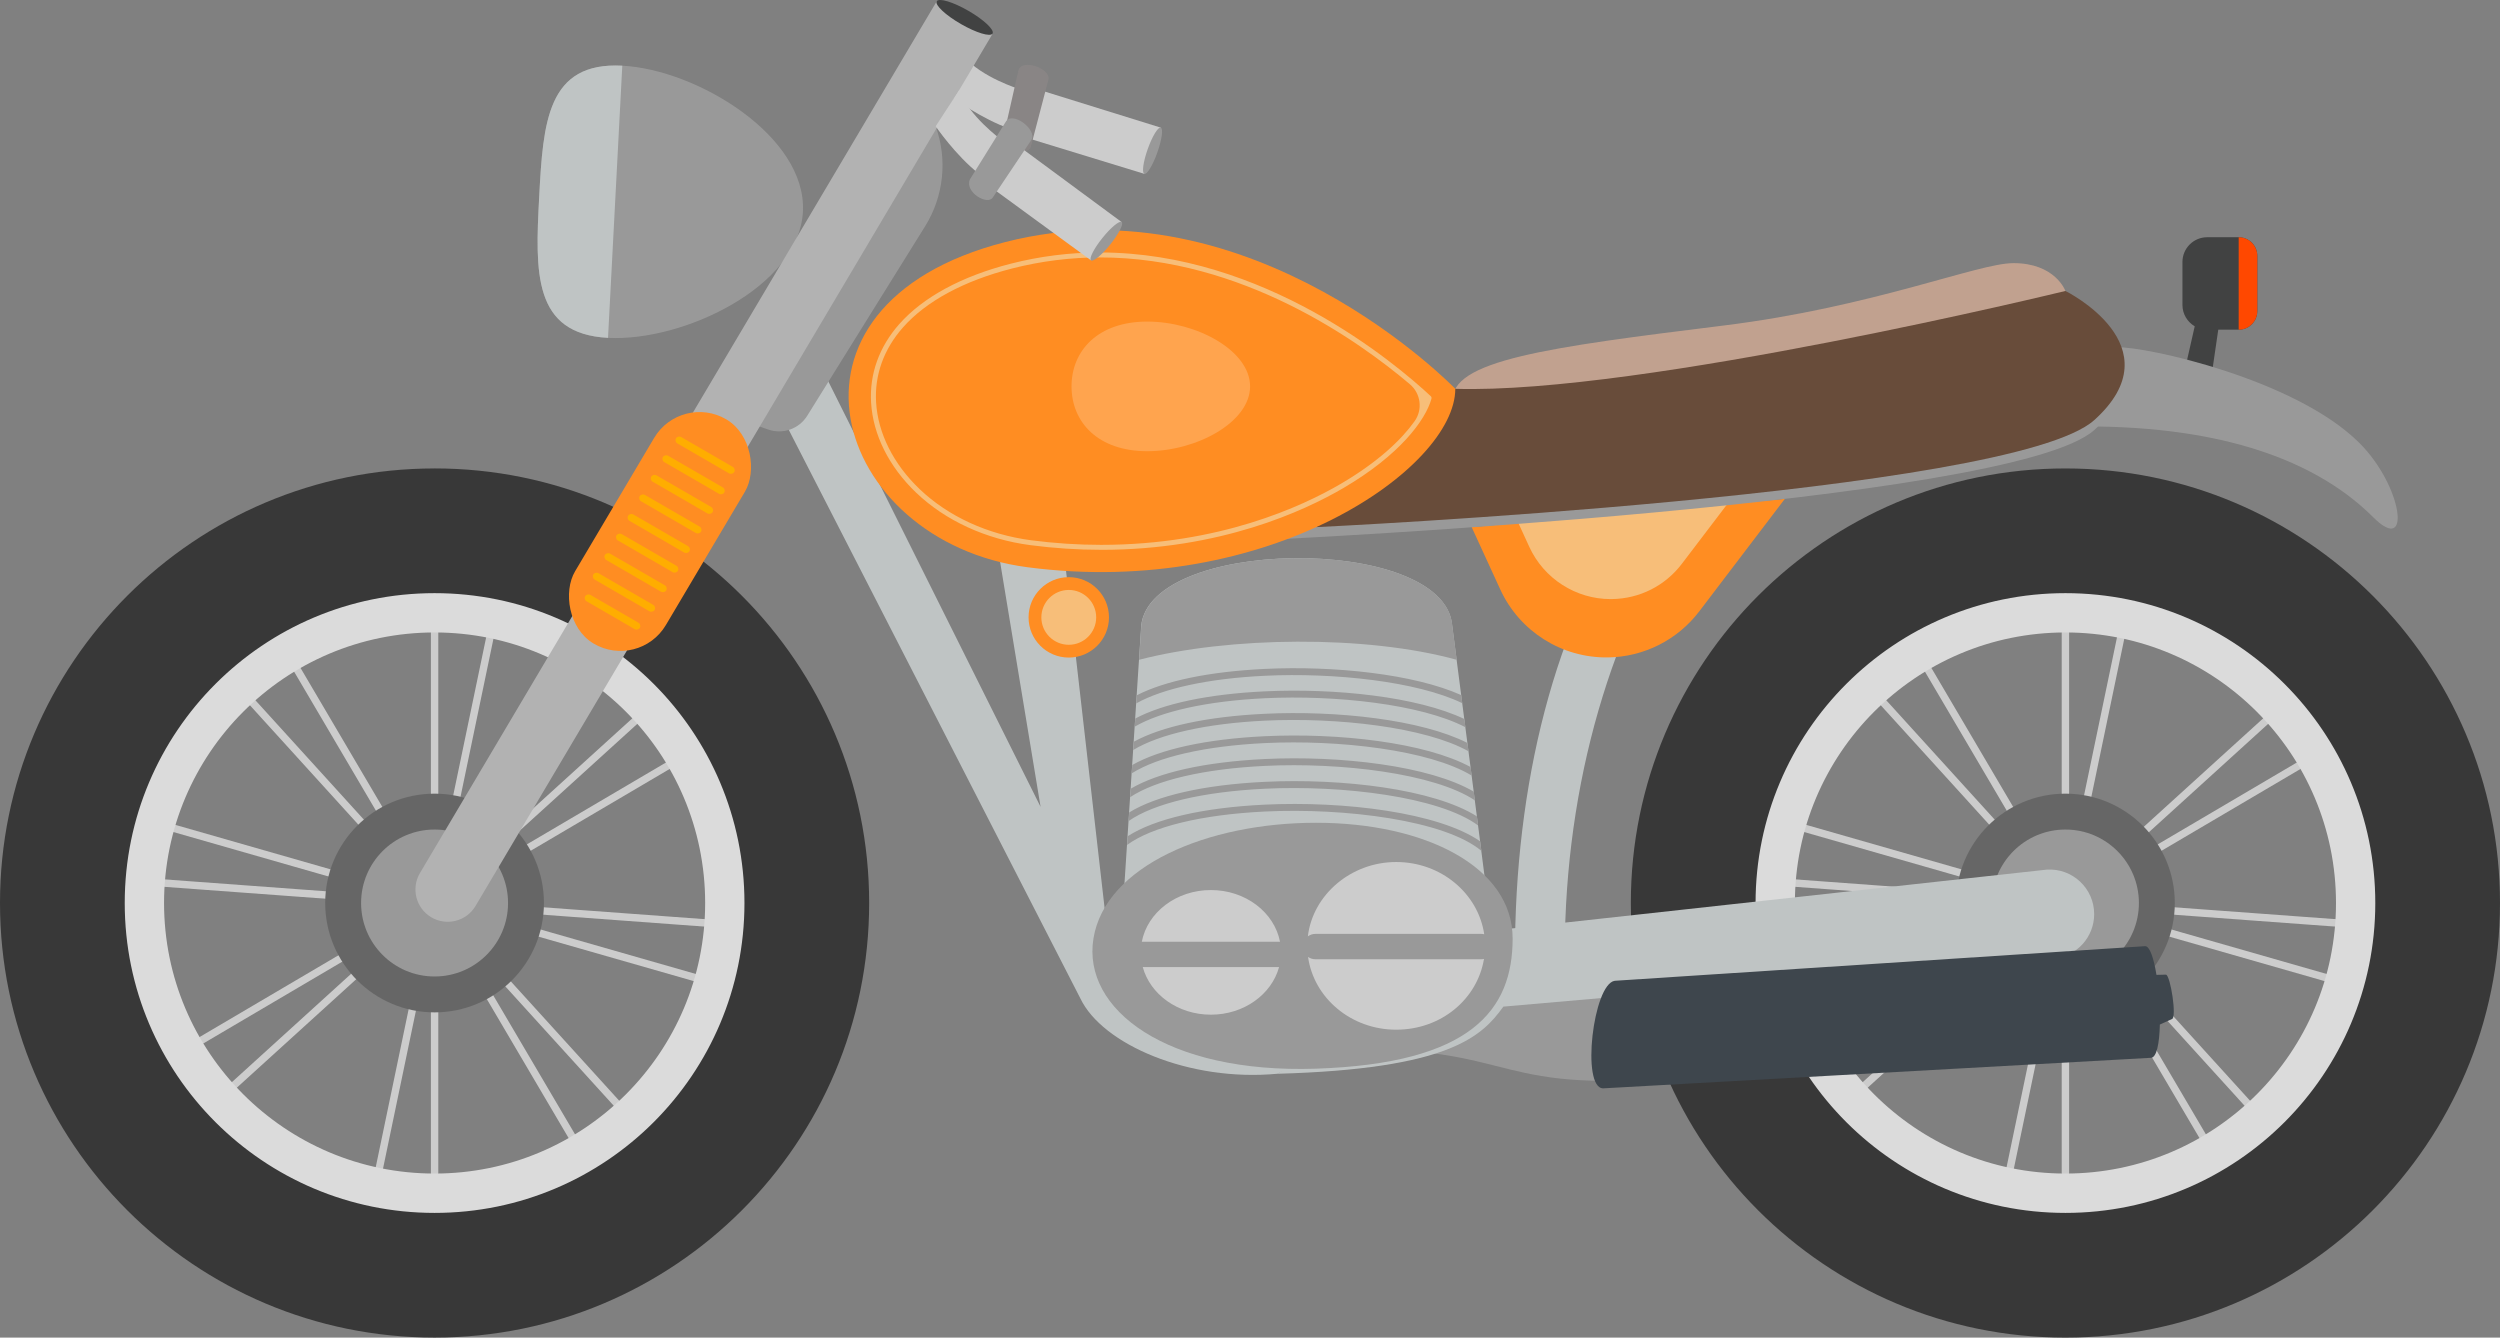 <svg xmlns="http://www.w3.org/2000/svg" id="Layer_2" viewBox="0 0 1013.99 542.52"><rect x="0" y="0" width="1013.99" height="542.52" fill="#808080" stroke="none"/><g id="Layer_3"><g><path d="m689.97,200.5c-34.24,47.78-53.93,111.29-55.25,179.21l-20.22,1.53c.89-68.58,17.85-134.54,52.77-180.74h22.7Zm-235.12,192.47l-5.2-10.42-18.15-158.71-27.24-4.28,17.8,107.7-91.82-184.04-13.4,25.11,121.35,236.62c8.87,18.63,44.15,33.93,79.95,30.56,29.73-12.94-30.17-28.07-63.3-42.54Zm145.98-47.86l-.5-3.88-.84-6.43-.47-3.67-.84-6.5-.45-3.54-.84-6.52-.45-3.46-.83-6.37-.44-3.39-.83-6.38-.43-3.32-.83-6.41-.42-3.27-1.86-14.36-1.82-14.12c-3.52-37.09-126.37-35.9-126.24,2.25l-.77,11.88-.94,14.4-.21,3.28-.4,6.13-.21,3.3-.4,6.12-.21,3.34-.4,6.1-.22,3.39-.4,6.22-.22,3.42-.41,6.21-.22,3.48-.4,6.17-.23,3.53-1.3,20h147.27l-2.26-17.58Z" fill="#bfc4c4"></path><path d="m908,96.22h-12.77c-5.54,0-10.04,4.49-10.04,10.04v17.42c0,3.7,2,6.91,4.98,8.66l-3.34,14.72,10.49,3.07,2.4-16.41h8.29c4.17,0,7.55-3.38,7.55-7.55v-22.4c0-4.17-3.38-7.55-7.55-7.55Z" fill="#414242"></path><path d="m596.9,213.8l11.6,25.27c7.83,17.06,25.01,27.88,43.78,27.58h0c14.52-.23,28.13-7.12,36.93-18.68l34.71-45.63-127.02,11.46Z" fill="#ff8d22"></path><path d="m653.27,242.99c-14.13,0-27.07-8.3-32.97-21.14l-5.07-11.05,86.46-7.8-19.53,25.67c-6.78,8.92-17.1,14.14-28.3,14.31h-.59Z" fill="#f7be79"></path><path d="m652.86,395.91l-155.17,17.38.9,17.86c104.28-14.86,97.54,7.22,151.85,7.22l2.42-42.46Z" fill="#999"></path><polygon points="295.34 373.51 181.19 365.11 279.83 307.05 278.3 304.45 188.1 357.54 265.57 287.16 263.54 284.93 178.69 362.02 202.08 249.78 199.13 249.17 177.77 351.63 177.77 246.97 174.76 246.97 174.76 360.72 117.05 262.69 114.46 264.22 167.55 354.42 97.17 276.95 94.94 278.98 171.58 363.35 62 331.95 61.17 334.85 161.79 363.68 57.41 355.99 57.19 359 171.34 367.41 72.7 425.47 74.23 428.07 164.43 374.97 86.96 445.35 88.98 447.59 173.84 370.5 150.45 482.73 153.4 483.34 174.76 380.88 174.76 485.55 177.77 485.55 177.77 371.79 235.47 469.82 238.07 468.3 184.98 378.09 255.36 455.56 257.59 453.54 180.95 369.17 290.53 400.56 291.36 397.66 190.74 368.83 295.12 376.52 295.34 373.51" fill="#ccc"></polygon><polygon points="956.81 373.51 842.65 365.11 941.29 307.05 939.77 304.45 849.57 357.54 927.03 287.16 925.01 284.93 840.15 362.02 863.54 249.78 860.59 249.17 839.23 351.63 839.23 246.97 836.22 246.97 836.22 360.72 778.52 262.69 775.92 264.22 829.01 354.42 758.63 276.95 756.4 278.98 833.05 363.35 723.47 331.95 722.63 334.85 823.25 363.68 718.87 355.99 718.65 359 832.8 367.41 734.16 425.47 735.69 428.07 825.89 374.97 748.42 445.35 750.45 447.59 835.3 370.5 811.91 482.73 814.86 483.34 836.22 380.88 836.22 485.55 839.23 485.55 839.23 371.79 896.94 469.82 899.54 468.3 846.44 378.09 916.82 455.56 919.06 453.54 842.41 369.17 951.99 400.56 952.82 397.66 852.2 368.83 956.58 376.52 956.81 373.51" fill="#ccc"></polygon><path d="m386.76,39.81s11.47,8.51,23,12.47l3.65-16.16s-15.22-4.68-22.47-13.23l-4.18,16.92Z" fill="#ccc"></path><polygon points="422.29 36.68 470.81 51.77 464.16 70.52 417.49 56.23 422.29 36.68" fill="#ccc"></polygon><ellipse cx="467.48" cy="61.15" rx="9.95" ry="2.07" transform="translate(253.41 481.21) rotate(-70.45)" fill="#999"></ellipse><path d="m413.01,28.79c1.01-5.28,13.15-1.16,12.26,3.38l-7.16,27.35c-.89,3.76-11.53,1.76-11.16-3.9l6.06-26.83Z" fill="#898585"></path><path d="m325.66,85.83c-1.6,30.48-48.57,52.8-79.05,51.2-30.48-1.6-29.53-26.51-27.93-56.99,1.6-30.48,3.24-55,33.72-53.4,30.48,1.6,74.86,28.71,73.26,59.19Z" fill="#999"></path><path d="m246.61,137.03c-30.48-1.6-29.53-26.51-27.93-56.99,1.6-30.48,3.24-55,33.72-53.4l-5.79,110.39Z" fill="#bfc4c4"></path><path d="m327.41,168.63l47.84-76.9c7.55-12.14,9.12-27.07,4.25-40.51h0s-71.99,121.56-71.99,121.56l4.02,1.42c5.95,2.1,12.55-.21,15.88-5.57Z" fill="#999"></path><path d="m837.73,118.01s-4.09-11.36-21.21-11.28c-14.44.07-56.8,17.78-117.31,25.29-71.07,8.82-111.69,14.12-109.93,30.98,0,0-2.51,3.65,22.78,11.04,25.29,7.39,213.95-32.6,221.78-43.19,7.83-10.59,3.89-12.84,3.89-12.84Z" fill="#c1a18f"></path><path d="m956.98,179.69c-25.87-25.87-86.29-39.13-98.32-38.85-6.49-11.65-20.93-18.8-20.93-18.8,0,0-172.24,42.02-247.47,39.69l-73.73,57.07s299.41-14.27,332.87-44.36c.54-.49,1.06-.97,1.56-1.45,55.78.85,90.79,15.98,111.67,36.86,15.61,15.6,11.93-12.58-5.64-30.16Z" fill="#999"></path><path d="m533.86,213.8s282.08-13.3,315.54-43.39c33.46-30.09-11.67-52.4-11.67-52.4,0,0-172.24,42.02-247.47,39.69l-56.4,56.1Z" fill="#684c3a"></path><path d="m837.72,190c-97.34,0-176.26,78.92-176.26,176.27s78.92,176.26,176.26,176.26,176.27-78.92,176.27-176.26-78.92-176.27-176.27-176.27Zm0,290.07c-62.85,0-113.8-50.95-113.8-113.8s50.95-113.81,113.8-113.81,113.81,50.95,113.81,113.81-50.95,113.8-113.81,113.8Z" fill="#383838"></path><path d="m837.73,240.58c-69.41,0-125.68,56.27-125.68,125.69s56.27,125.68,125.68,125.68,125.68-56.27,125.68-125.68-56.27-125.69-125.68-125.69Zm0,235.41c-60.6,0-109.73-49.13-109.73-109.73s49.13-109.74,109.73-109.74,109.74,49.13,109.74,109.74-49.13,109.73-109.74,109.73Z" fill="#dbdbdb"></path><circle cx="837.73" cy="366.26" r="44.36" fill="#666"></circle><circle cx="837.73" cy="366.26" r="29.8" fill="#999"></circle><path d="m176.26,190C78.92,190,0,268.91,0,366.26s78.92,176.26,176.26,176.26,176.27-78.92,176.27-176.26-78.92-176.27-176.27-176.27Zm-113.8,176.27c0-62.86,50.95-113.81,113.8-113.81s113.81,50.95,113.81,113.81-50.95,113.8-113.81,113.8-113.8-50.95-113.8-113.8Z" fill="#383838"></path><path d="m176.27,240.58c-69.41,0-125.68,56.27-125.68,125.69s56.27,125.68,125.68,125.68,125.68-56.27,125.68-125.68-56.27-125.69-125.68-125.69Zm0,235.41c-60.6,0-109.73-49.13-109.73-109.73s49.13-109.74,109.73-109.74,109.74,49.13,109.74,109.74-49.13,109.73-109.74,109.73Z" fill="#dbdbdb"></path><circle cx="176.26" cy="366.26" r="44.36" fill="#666"></circle><circle cx="176.26" cy="366.26" r="29.8" fill="#999"></circle><path d="m832.96,388.78l-223.21,19.5c-8.82,12.33-22.35,25.29-91.6,27.24l85.51-57.9,226.48-24.9c10.43-.67,19.25,7.6,19.25,18.05h0c0,9.35-7.12,17.16-16.43,18.01Z" fill="#bfc4c4"></path><path d="m269.98-22.43h26.2v411.01c0,7.23-5.87,13.1-13.1,13.1h0c-7.23,0-13.1-5.87-13.1-13.1V-22.43h0Z" transform="translate(136.25 -117.84) rotate(30.66)" fill="#b2b2b2"></path><rect x="246.31" y="162.72" width="42.8" height="105.67" rx="21.4" ry="21.4" transform="translate(147.33 -106.37) rotate(30.66)" fill="#ff8d22"></rect><path d="m590.26,157.7s-82.1-85.21-182.49-59.53c-100.39,25.68-70.02,121.52,8.95,131.9,97.66,12.84,173.54-40.08,173.54-72.37Z" fill="#ff8d22"></path><path d="m465.33,130.43c20,0,41.7,11.77,41.7,26.29s-21.7,26.29-41.7,26.29-30.72-11.77-30.72-26.29,10.73-26.29,30.72-26.29Z" fill="#fff" opacity=".2"></path><path d="m446.68,223h-.02c-9.54,0-19.21-.64-28.76-1.89-17.97-2.36-34.42-9.92-46.31-21.28-11.01-10.51-17.5-23.48-18.28-36.52-.69-11.58,3.25-22.59,11.39-31.82,9.67-10.95,25.33-19.44,45.3-24.55,11.78-3.01,23.93-4.54,36.11-4.54,66.44,0,119.53,44.62,134.21,58.3.27.25.38.64.28,1-2.42,8.81-13.06,22.96-35.68,36.22-15.99,9.37-50.01,25.09-98.26,25.09Zm-.02-2.01h.02c47.78,0,81.43-15.54,97.24-24.81,14.94-8.76,24.51-17.82,29.86-25.38,3.34-4.72,2.48-11.21-1.93-14.95-20.68-17.52-68.16-51.44-125.72-51.44-12.01,0-23.99,1.51-35.61,4.48-19.58,5.01-34.89,13.28-44.29,23.93-7.79,8.82-11.56,19.32-10.89,30.37.75,12.53,7.02,25.03,17.66,35.19,11.58,11.07,27.63,18.43,45.18,20.74,9.46,1.24,19.05,1.87,28.5,1.87Z" fill="#f7be79"></path><path d="m908,133.72v-37.49c4.17,0,7.55,3.38,7.55,7.55v22.4c0,4.17-3.38,7.55-7.55,7.55Z" fill="#ff4800"></path><path d="m613.52,380.65c0,29.16-16.92,50.69-79.74,52.8-60.58,2.04-94.96-24.02-90.28-52.8,4.79-29.45,46.24-46.94,90.28-46.94s79.74,17.77,79.74,46.94Z" fill="#999"></path><path d="m463.5,392.25h55.28c-3.01,11.07-14.24,19.3-27.64,19.3s-24.63-8.23-27.64-19.3Zm27.64-31.25c-14.06,0-25.73,9.06-28.03,20.97h56.06c-2.3-11.91-13.97-20.97-28.03-20.97Zm42.37,28.07c-1.11,0-2.13-.35-2.97-.95,2.33,16.66,17.44,29.52,35.74,29.52s32.93-12.44,35.62-28.7c-.37.09-.74.13-1.13.13h-67.26Zm67.26-10.29c.42,0,.83.05,1.22.15-2.43-16.55-17.49-29.3-35.71-29.3s-33.79,13.19-35.82,30.16c.86-.63,1.91-1.01,3.05-1.01h67.26Z" fill="#ccc"></path><path d="m596.9,314.56c-17.16-10.39-54-14.61-83.81-13.17-24.28,1.17-43.55,5.62-54.07,12.28l.22-3.39c11.24-6.39,29.96-10.53,53.71-11.67,29.88-1.44,65.1,2.51,83.5,12.49l.45,3.46Zm-1.71-13.22c-18.71-9.49-53.03-13.24-82.24-11.83-23.32,1.12-41.79,5.13-53.1,11.34l-.21,3.34c10.65-6.44,29.64-10.75,53.45-11.9,29.1-1.4,64.89,2.58,82.54,12.43l-.44-3.39Zm-1.25-9.71c-18.97-9.04-52.42-12.59-80.99-11.22-22.9,1.1-41.13,4.99-52.48,11.01l-.21,3.3c10.75-6.24,29.47-10.4,52.84-11.52,28.42-1.37,63.23,2.39,81.28,11.76l-.43-3.32Zm-1.24-9.68c-19.15-8.61-51.79-11.99-79.75-10.64-22.49,1.09-40.49,4.85-51.87,10.69l-.21,3.28c10.85-6.06,29.29-10.09,52.22-11.19,27.77-1.34,61.64,2.23,80.02,11.13l-.42-3.27Zm5.05,39.13c-18-10.52-54.2-14.7-84.79-13.22-24.18,1.16-43.17,5.44-54.33,12.03l-.22,3.42c10.37-6.87,29.93-11.48,54.69-12.67,30.58-1.48,68.57,3,85.11,13.98l-.45-3.54Zm1.29,10.04c-17.52-11.1-54.75-15.52-86.08-14.01-24.65,1.19-43.89,5.6-54.96,12.41l-.22,3.48c10.2-7.11,30.05-11.89,55.32-13.1,31.43-1.51,70.65,3.25,86.42,14.9l-.47-3.67Zm1.31,10.11c-16.92-11.72-55.25-16.41-87.39-14.87-25.12,1.21-44.61,5.77-55.58,12.81l-.23,3.53c9.99-7.35,30.14-12.31,55.94-13.55,32.38-1.56,73,3.54,87.76,15.96l-.5-3.88Zm-11.32-87.75c-3.52-37.09-126.37-35.9-126.24,2.25l-.77,11.88c36.2-9.44,92.06-10.15,128.82,0l-1.82-14.12Z" fill="#999"></path><ellipse cx="391.26" cy="7.06" rx="3.08" ry="13.07" transform="translate(189.51 342.37) rotate(-60)" fill="#414242"></ellipse><path d="m379.5,51.22s8.04,11.8,17.64,19.33l8.75-14.07s-12.84-9.41-16.89-19.87l-9.5,14.61Z" fill="#ccc"></path><polygon points="414.08 59.92 454.97 90.1 442.53 105.62 403.13 76.81 414.08 59.92" fill="#ccc"></polygon><ellipse cx="448.75" cy="97.86" rx="9.95" ry="2.07" transform="translate(91.78 386.87) rotate(-51.3)" fill="#999"></ellipse><path d="m407.91,49.43c2.69-4.66,12.8,3.22,10.48,7.21l-15.74,23.49c-2.07,3.26-11.47-2.13-9.27-7.35l14.53-23.36Z" fill="#999"></path><path d="m878.52,395.31l-3.87.09c-1.07-6.66-2.69-11.64-4.57-11.64l-215.14,14.04c-8.8,1.31-13.7,43.63-4.69,43.63l222.11-12.39c2.39,0,3.5-5.93,3.67-13.49l4.89-2.22c2.09-.53-.58-17.61-2.4-18.03Z" fill="#3e464d"></path><rect x="284.49" y="171" width="3.02" height="27.28" rx="1.51" ry="1.51" transform="translate(-17.1 339.62) rotate(-59.93)" fill="#ffad00"></rect><rect x="279.81" y="178.22" width="3.01" height="28.73" rx="1.51" ry="1.51" transform="translate(-26.29 339.58) rotate(-59.94)" fill="#ffad00"></rect><rect x="275.1" y="186.16" width="3.01" height="28.73" rx="1.51" ry="1.51" transform="translate(-35.52 339.47) rotate(-59.94)" fill="#ffad00"></rect><rect x="270.4" y="194.1" width="3.01" height="28.73" rx="1.51" ry="1.51" transform="translate(-44.73 339.37) rotate(-59.94)" fill="#ffad00"></rect><rect x="265.69" y="202.05" width="3.02" height="28.72" rx="1.51" ry="1.51" transform="translate(-53.98 339.19) rotate(-59.93)" fill="#ffad00"></rect><rect x="260.98" y="209.99" width="3.01" height="28.73" rx="1.51" ry="1.51" transform="translate(-63.17 339.15) rotate(-59.94)" fill="#ffad00"></rect><rect x="256.28" y="217.93" width="3.01" height="28.73" rx="1.51" ry="1.51" transform="translate(-72.4 339.03) rotate(-59.94)" fill="#ffad00"></rect><rect x="251.57" y="225.87" width="3.01" height="28.73" rx="1.51" ry="1.51" transform="translate(-81.62 338.91) rotate(-59.94)" fill="#ffad00"></rect><rect x="246.92" y="235.4" width="3.02" height="25.61" rx="1.51" ry="1.51" transform="translate(-90.86 338.8) rotate(-59.92)" fill="#ffad00"></rect><circle cx="433.49" cy="250.4" r="16.31" fill="#ff8d22"></circle><circle cx="433.49" cy="250.4" r="11.12" fill="#f7be79"></circle></g></g></svg>
